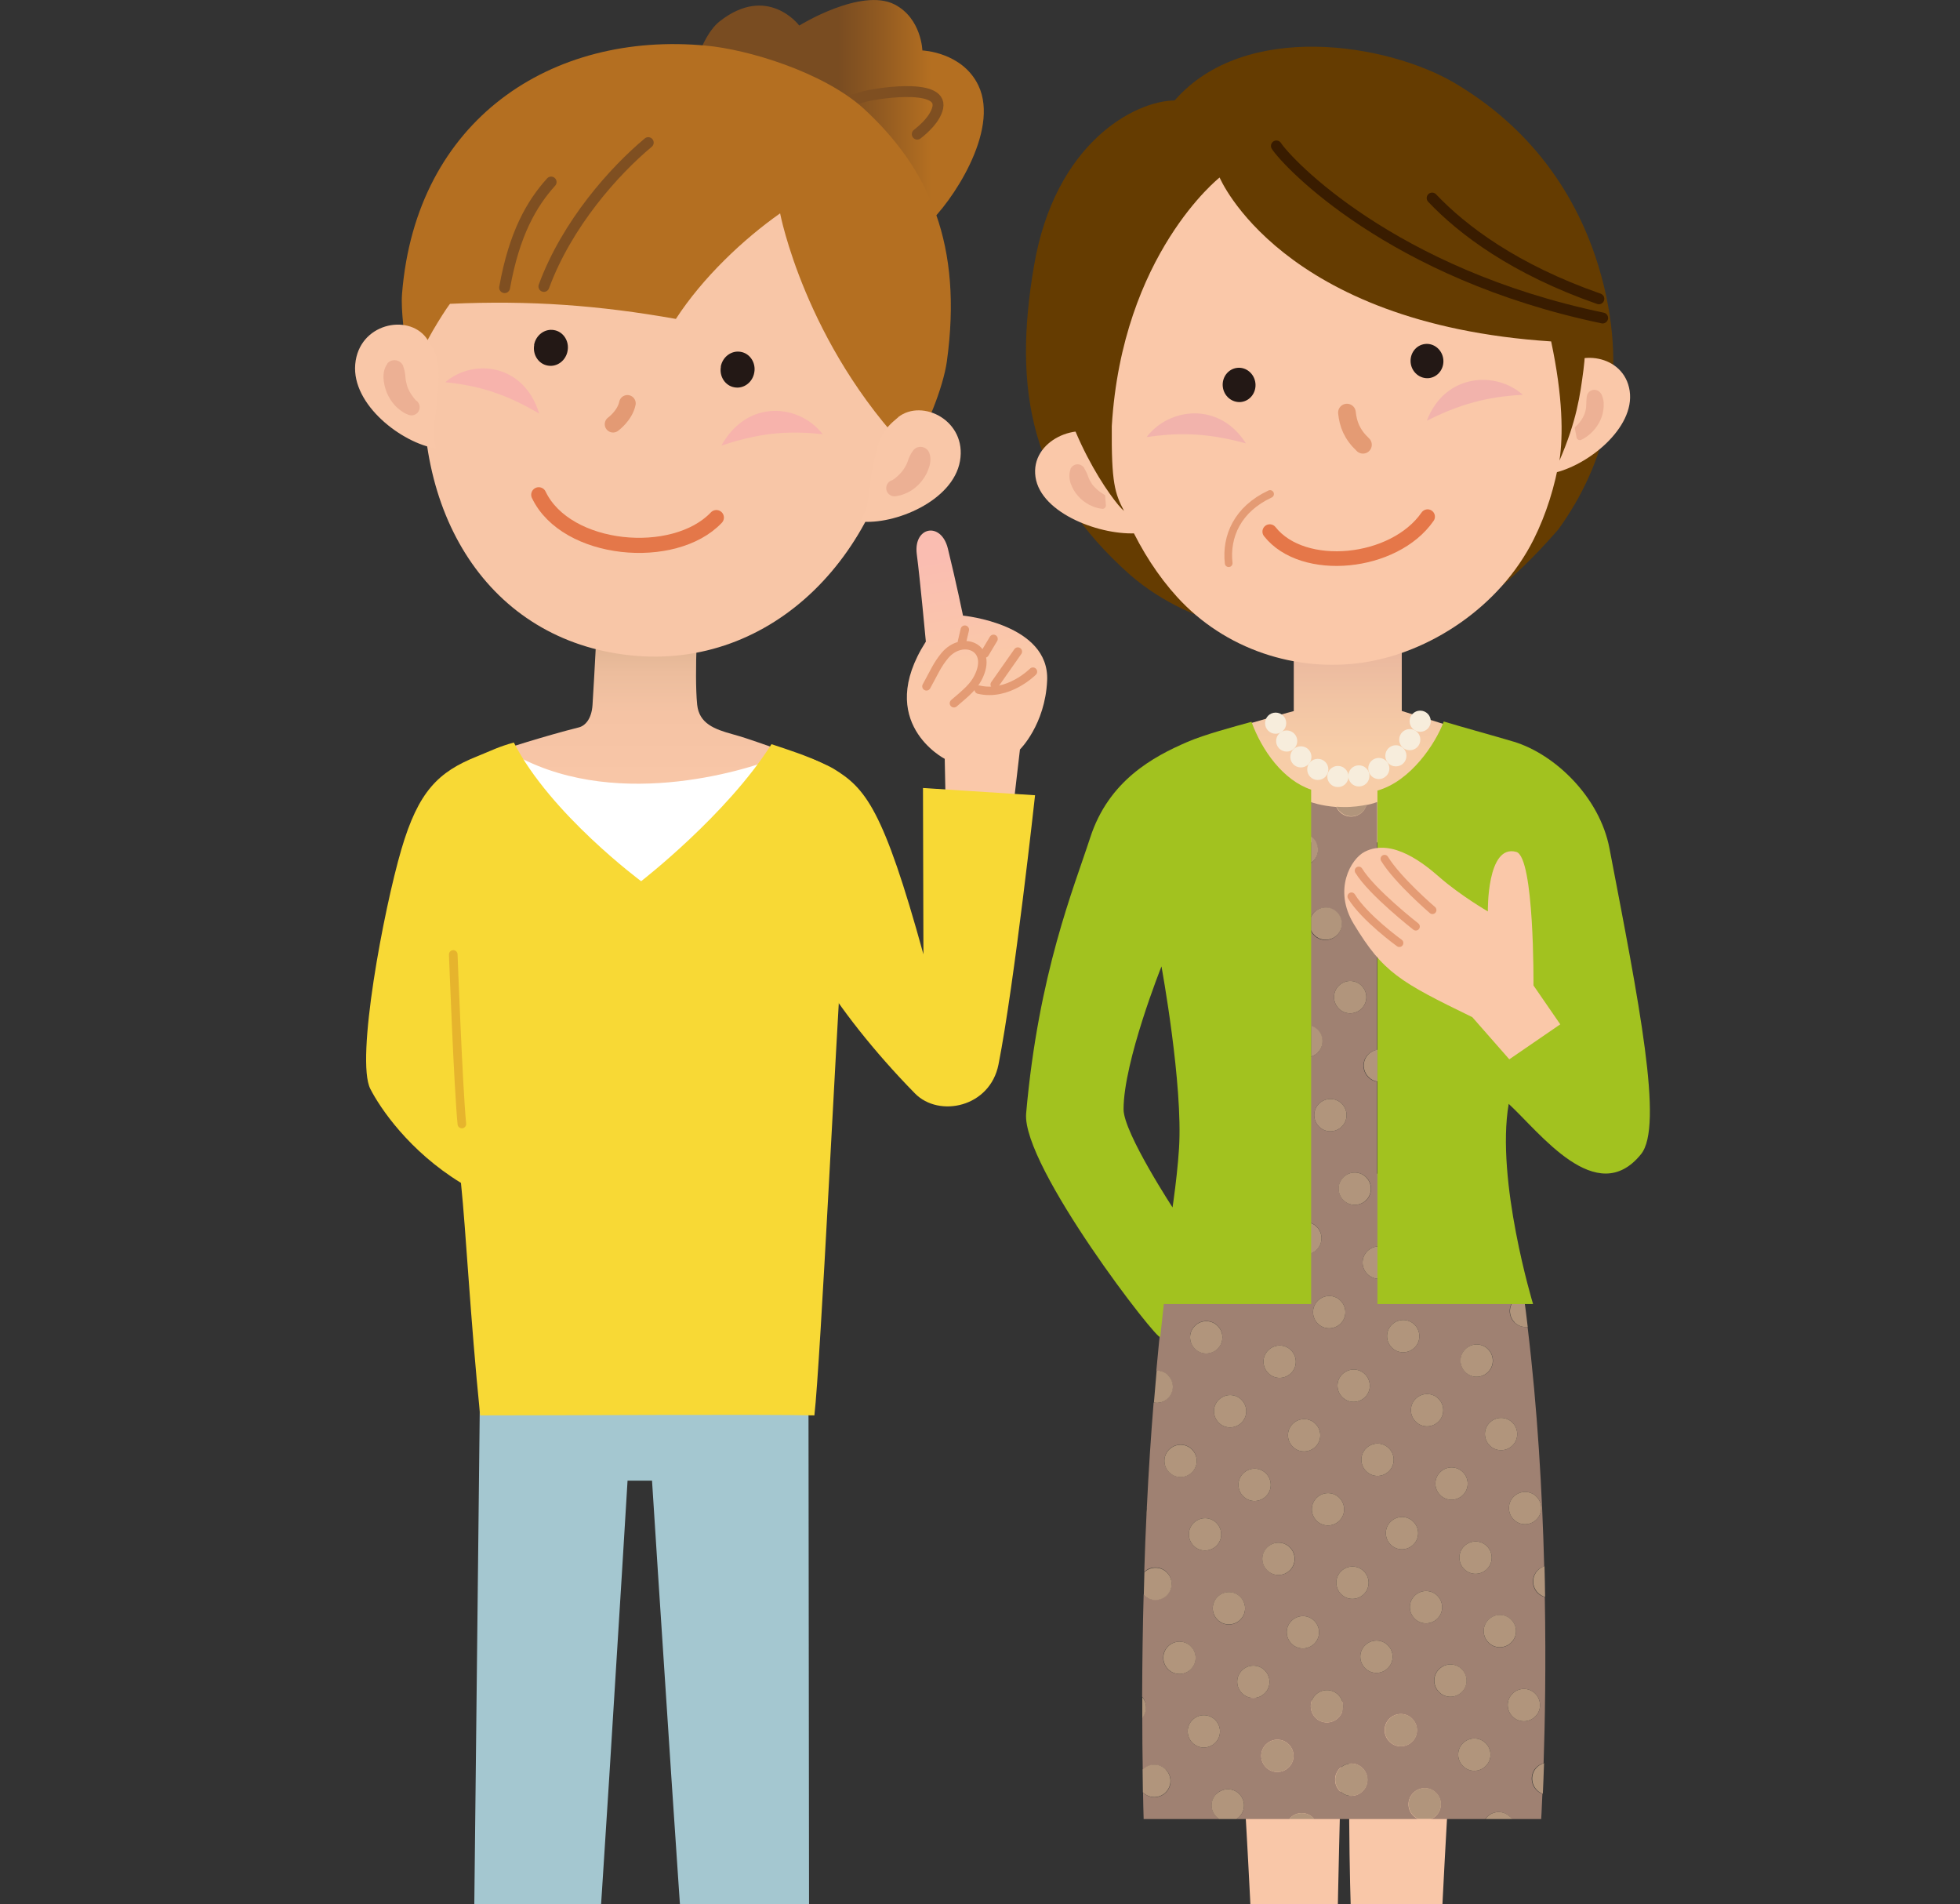<?xml version="1.0" encoding="UTF-8"?><svg id="_レイヤー_2" xmlns="http://www.w3.org/2000/svg" xmlns:xlink="http://www.w3.org/1999/xlink" viewBox="0 0 129.77 126.05"><rect x="0" y="0" width="129.77" height="126.05" fill="#333333" stroke="none"/><defs><style>.cls-1,.cls-2,.cls-3,.cls-4,.cls-5,.cls-6,.cls-7,.cls-8,.cls-9,.cls-10,.cls-11,.cls-12{fill:none;}.cls-2{stroke:#e6b42d;stroke-width:.57px;}.cls-2,.cls-3,.cls-4,.cls-5,.cls-6,.cls-7,.cls-8,.cls-9,.cls-10,.cls-11,.cls-12{stroke-linecap:round;stroke-linejoin:round;}.cls-13{fill:#f8d935;}.cls-14{fill:#653c01;}.cls-15{fill:url(#linear-gradient-4);}.cls-16{fill:url(#linear-gradient-3);}.cls-17{fill:url(#linear-gradient-2);}.cls-18{fill:#f2b3ac;}.cls-19{fill:#b1957c;}.cls-3{stroke-width:.51px;}.cls-3,.cls-4,.cls-5,.cls-6{stroke:#e49b74;}.cls-4{stroke-width:.53px;}.cls-20{fill:url(#linear-gradient);}.cls-21{fill:#f7b3ac;}.cls-5{stroke-width:1.17px;}.cls-22{fill:#9f8172;}.cls-23{fill:#edb195;}.cls-6{stroke-width:.56px;}.cls-24{fill:#f7eddc;}.cls-25{fill:#b46f21;}.cls-26{fill:#a2c21f;}.cls-27{fill:#231815;}.cls-28{fill:#fff;}.cls-7{stroke:#391c00;}.cls-7,.cls-10{stroke-width:.72px;}.cls-29{fill:#f8c6a7;}.cls-8{stroke:#e39a74;stroke-width:1.1px;}.cls-30{fill:#a4c7d0;}.cls-9{stroke:#c8c9c9;stroke-width:.74px;}.cls-31{fill:#ecb094;}.cls-32{fill:#fac8a9;}.cls-10{stroke:#7f4f21;}.cls-11{stroke:#e57749;stroke-width:.97px;}.cls-12{stroke:#e47749;stroke-width:1px;}.cls-33{fill:#f9c7a8;}.cls-34{clip-path:url(#clippath);}</style><clipPath id="clippath"><rect class="cls-1" y="0" width="129.77" height="126.05"/></clipPath><linearGradient id="linear-gradient" x1="-1940.92" y1="42.92" x2="-1940.92" y2="51.49" gradientTransform="translate(-1898.37) rotate(-180) scale(1 -1)" gradientUnits="userSpaceOnUse"><stop offset="0" stop-color="#e3b695"/><stop offset=".19" stop-color="#ecbd9d"/><stop offset=".5" stop-color="#f5c3a4"/><stop offset="1" stop-color="#f8c6a7"/></linearGradient><linearGradient id="linear-gradient-2" x1="-711.79" y1="147.46" x2="-711.54" y2="140.52" gradientTransform="translate(729.91 -248.57) rotate(-12)" gradientUnits="userSpaceOnUse"><stop offset="0" stop-color="#fac8a9"/><stop offset="1" stop-color="#fabdb1"/></linearGradient><linearGradient id="linear-gradient-3" x1="-2022.17" y1="49.69" x2="-2016.03" y2="49.69" gradientTransform="translate(-1960.52 -42.21) rotate(-180) scale(1 -1)" gradientUnits="userSpaceOnUse"><stop offset="0" stop-color="#b46f21"/><stop offset=".55" stop-color="#915a21"/><stop offset="1" stop-color="#794c21"/></linearGradient><linearGradient id="linear-gradient-4" x1="78.21" y1="49.66" x2="78.21" y2="42.98" gradientTransform="translate(167.25) rotate(-180) scale(1 -1)" gradientUnits="userSpaceOnUse"><stop offset="0" stop-color="#f7cda8"/><stop offset=".46" stop-color="#f2c5a4"/><stop offset="1" stop-color="#eab79e"/></linearGradient></defs><g id="_デザイン"><g class="cls-34"><path class="cls-33" d="M52.83,118.74s-1.94,16.98-1.03,19.13c.94,2.22,8.74,5.49,8.74,5.49,0,0,.6,2.22-1.28,2.78-4.35,1.31-13.07-4.08-13.07-4.08,0,0,.1-3.5.03-6.82-.2-9.49-.46-9.14-.46-16.22l7.07-.28Z"/><path class="cls-33" d="M32.11,118.74s1.94,16.98,1.03,19.13c-.94,2.22-8.74,5.49-8.74,5.49,0,0-.6,2.22,1.28,2.78,4.35,1.31,13.07-4.08,13.07-4.08,0,0-.1-3.5-.03-6.82.2-9.49-.32-8.03.01-16.22l-6.62-.28Z"/><path class="cls-30" d="M53.52,84.59l.06,53.56s-2.05,1.29-7.59.62c-.33-1.75-2.82-40.76-2.82-40.76h-1.62s-2.35,39.01-2.69,40.76c-5.54.67-7.59-.62-7.59-.62l.59-53.56h21.65Z"/><path class="cls-20" d="M46.24,40.12s-.29,4.48-.08,6.53c.13,1.24,1.14,1.62,2.34,1.95,1.2.33,2.23.75,3.46,1.14-.5,2.9-5.56,8.89-9.39,8.98-5.87.15-9.42-9.06-9.42-9.06,0,0,2.96-.96,5.17-1.51.44-.11.85-.58.91-1.48.13-2.02.36-6.57.36-6.57h6.65Z"/><path class="cls-28" d="M52.49,51.22s-.41-1.33-.89-1.13c-2.37.98-11.22,3.66-17.91-.35-.37-.22-.28,2.46-.58.52,1.56,5.73,3.74,12.2,4.92,14.42l8.94-.33,5.52-13.12Z"/><path class="cls-13" d="M55.64,64.84c-.19,2.08-1.32,25.43-1.72,28.85-3.51-.08-15.81,0-22.13,0-.66-6.54-.93-12.11-1.27-15.39-3.43-2.1-5.35-4.95-6-6.22-.99-1.93.88-11.85,2.05-15.84,1.13-3.87,2.46-5.15,5.01-6.17,1.04-.42,1.4-.63,2.44-.92,2.42,4.73,8.43,9.18,8.43,9.18,0,0,5.66-4.38,8.63-9.07,1.09.36,2.4.79,3.27,1.22,1.31.66,2.35,1.49,3.21,2.77,2,3-1.91,11.58-1.91,11.58Z"/><path class="cls-17" d="M62.65,55.21l-.1-4.98s-4.68-2.4-1.25-7.76c0,0-.39-4.2-.6-5.78-.24-1.84,1.62-2.19,2.06-.37.56,2.28,1,4.43,1,4.43,0,0,5.74.54,5.57,4.3-.13,2.92-1.8,4.56-1.8,4.56l-.63,5.42-4.26.18Z"/><path class="cls-6" d="M61.34,45.43c.51-.92.71-1.43,1.22-2.04,1.15-1.37,3.25-.57,2.19,1.48-.3.58-.73.95-1.59,1.68"/><path class="cls-6" d="M68.39,44.46s-1.63,1.65-3.59,1.19"/><line class="cls-6" x1="63.88" y1="41.68" x2="63.69" y2="42.49"/><line class="cls-6" x1="65.78" y1="42.29" x2="65.2" y2="43.26"/><line class="cls-6" x1="67.39" y1="43.13" x2="65.86" y2="45.31"/><path class="cls-13" d="M53.75,50.23c.58.22,1.2.51,1.43.65,2.12,1.29,3.3,2.65,5.96,12.29l-.03-11.01,7.42.48s-1.36,12.45-2.42,17.82c-.56,2.84-3.94,3.54-5.53,1.92-2.73-2.78-5.03-5.74-6.34-7.95l-.5-14.2Z"/><path class="cls-2" d="M30.01,63.18s.33,8.82.57,11.22"/><path class="cls-16" d="M52.92,1.69s4.1-2.54,6.32-1.39c1.77.92,1.83,3.04,1.83,3.04,0,0,2.65.1,3.71,2.32,1.45,3.04-1.87,7.85-3.33,9.14-1.28,1.14-7.71-5.01-9.03-5.58-.35-.15-4.58-1.53-7.23-1.39.08-1.18.95-5.24,2.46-6.42,3.18-2.49,5.26.27,5.26.27Z"/><path class="cls-10" d="M60.73,8.88c.45-.35,1.2-1.02,1.36-1.76.35-1.7-4.45-.89-4.99-.69l-2.85.78"/><path class="cls-29" d="M28.18,23.36c-1.11,10.6,4.19,19.03,13.56,20.02,9.37.98,16.98-6.66,18.09-17.26,1.11-10.6-4.69-20.15-14.06-21.14-9.37-.98-16.48,7.77-17.6,18.38Z"/><path class="cls-25" d="M51.65,14.12s1.64,8.61,8.62,15.85c1.07-1.51,2.18-4.35,2.42-6.04,1.06-7.67-1.12-12.74-5.57-16.8-2.67-2.37-7.61-3.86-10.38-4.11-10.22-.96-19.19,4.89-20.12,16.41-.1,1.2.23,2.93.17,3.5.17.22,1.19.49,1.24.24.13-.62,1.79-3.19,1.78-3.06,5.29-.24,9.87.1,14.94,1,1.79-2.76,4.5-5.3,6.89-6.98Z"/><path class="cls-21" d="M54.47,28.74c-1.54-2-4.99-2.36-6.71.76,2.9-.99,4.87-.95,6.71-.76Z"/><path class="cls-8" d="M41.54,26.7c-.17.82-.95,1.38-.95,1.38"/><path class="cls-21" d="M29.48,25.3c1.86-1.59,5.21-1.24,6.22,2.08-2.55-1.52-4.44-1.89-6.22-2.08Z"/><path class="cls-12" d="M47.43,34.26c-2.79,2.94-9.94,2.3-11.76-1.51"/><path class="cls-27" d="M35.37,22.83c-.12.65.29,1.27.9,1.37.61.11,1.2-.33,1.31-.98.12-.65-.29-1.27-.9-1.37-.61-.11-1.2.33-1.32.98Z"/><path class="cls-27" d="M47.73,24.27c-.12.65.29,1.27.9,1.37.61.11,1.2-.33,1.31-.98.12-.65-.29-1.27-.9-1.37-.61-.11-1.2.33-1.32.98Z"/><path class="cls-33" d="M28.22,22.36c-1.22-1.62-4.46-.95-4.7,1.75-.24,2.69,3.1,5.22,5.34,5.57-.37-1.41.06-1.91.16-4.16.07-1.61-.05-2.11-.8-3.16Z"/><path class="cls-31" d="M25.64,24.09c-.19.26-.26.59-.25.92.02.33.09.66.22.98.13.31.31.6.54.85.11.12.24.23.37.33.07.05.14.09.21.14.04.02.07.04.11.06l.14.06c.26.14.59.05.74-.21.14-.26.05-.59-.21-.74.01,0-.02-.03-.03-.04l-.05-.06-.09-.12c-.06-.08-.12-.16-.17-.25-.1-.17-.18-.34-.23-.52-.05-.18-.09-.37-.1-.57-.02-.2-.04-.39-.14-.66v-.03c-.13-.31-.49-.47-.8-.35-.11.04-.2.11-.27.2Z"/><path class="cls-33" d="M59.47,27.61c1.6-1.25,4.56.24,4.09,2.91-.47,2.66-4.35,4.24-6.6,4,.72-1.27.43-1.86.92-4.06.35-1.57.59-2.02,1.59-2.84Z"/><path class="cls-31" d="M60.44,29.85c-.17.23-.24.41-.31.6-.06.19-.14.36-.24.52-.1.16-.22.31-.36.45-.07.07-.15.13-.22.2l-.12.09-.06.04s-.05.03-.04.03c-.29.07-.47.37-.4.66.07.29.37.47.66.4l.15-.03s.08-.02.13-.03c.08-.02.16-.05.24-.08.16-.06.3-.13.45-.22.28-.18.54-.41.74-.68.21-.27.36-.57.46-.89.1-.31.12-.65,0-.95-.13-.31-.48-.46-.8-.34-.11.04-.2.12-.26.2l-.02.03Z"/><path class="cls-10" d="M42.92,9.44c-2.24,1.87-5.37,5.35-6.91,9.52"/><path class="cls-10" d="M36.49,12.05c-1.29,1.43-2.44,3.41-3.08,6.99"/><path class="cls-15" d="M85.66,47.07v-5.29s7.15-.07,7.15-.07v5.35s1.19.37,3.59,1.12l-.28,7.58h-14.36s-.05-6.08-.09-7.53c1.51-.51,3.99-1.16,3.99-1.16Z"/><path class="cls-33" d="M96.3,112.36s-1.75,26.04-.98,28.42c.77,2.37,7.99,6.27,7.99,6.27,0,0-2.25,1.96-2.73,2.13-1.57.55-3.84-.43-5.72-1.99-.93-.77-4.82-1.94-4.82-1.94,0,0-.13-3.24-.13-7.29,0-5.54-.78-8.94-.54-25.31l6.92-.3Z"/><path class="cls-33" d="M81.99,112.36s1.75,26.04.98,28.42c-.77,2.37-7.99,6.27-7.99,6.27,0,0,2.25,1.96,2.73,2.13,1.57.55,3.84-.43,5.71-1.99.93-.77,4.69-1.94,4.69-1.94,0,0,.18-3.75.26-7.29.21-10.15.08-8.46.54-25.31l-6.92-.3Z"/><path class="cls-22" d="M75.63,113.71c0,1.12.01,2.27.03,3.45,0,0,.01-.01.02-.02.42-.42,1.09-.42,1.51,0,.42.42.42,1.09,0,1.51-.42.42-1.09.42-1.51,0,.01.58.02,1.17.04,1.76h5.01c-.07-.04-.13-.09-.19-.15-.42-.42-.42-1.1,0-1.51.42-.42,1.1-.42,1.51,0,.42.42.42,1.1,0,1.51-.06.06-.12.11-.19.15h3.51s.04-.05.06-.08c.42-.42,1.1-.42,1.51,0,.02.02.04.05.06.08h6.9c-.12-.05-.23-.13-.33-.22-.42-.42-.42-1.09,0-1.51.42-.42,1.1-.42,1.51,0,.42.42.42,1.1,0,1.51-.1.1-.21.17-.33.22h3.59c.04-.05.08-.1.12-.15.42-.42,1.1-.42,1.51,0,.05.05.09.1.12.15h1.95s.04-.6.08-1.67c-.14-.05-.28-.13-.39-.25-.42-.42-.42-1.1,0-1.51.13-.13.3-.22.47-.27.09-2.63.16-6.49.08-10.99-.17-.05-.34-.14-.47-.27-.42-.42-.42-1.1,0-1.51.12-.12.27-.21.43-.26-.13-4.9-.44-10.41-1.1-15.84-.31.03-.63-.07-.87-.3-.42-.42-.42-1.1,0-1.51.17-.17.38-.26.59-.3-.15-1.11-.32-2.2-.51-3.29-.04.07-.09.14-.16.2-.42.42-1.1.42-1.51,0-.42-.42-.42-1.1,0-1.51.39-.39,1-.41,1.42-.07-.21-1.13-.44-2.25-.69-3.34h-.78s-.03.04-.05.06c-.42.42-1.1.42-1.51,0-.02-.02-.04-.05-.06-.07l-5.83-.02v-6.09c-.22-.03-.43-.13-.59-.3-.42-.42-.42-1.1,0-1.51.17-.17.38-.26.59-.3v-10.56c-.32.04-.66-.05-.9-.3-.42-.42-.42-1.1,0-1.51.25-.25.58-.34.9-.3v-3.73s-.27.11-.71.2c-.05.16-.13.32-.26.45-.42.42-1.1.42-1.51,0-.09-.09-.17-.2-.22-.32-1.04-.08-1.7-.33-1.7-.33v2.3c.05.04.1.07.15.12.42.42.42,1.1,0,1.51-.05.05-.1.08-.15.12v3.59c.05-.12.12-.23.22-.33.42-.42,1.1-.42,1.51,0,.42.42.42,1.1,0,1.51-.42.42-1.1.42-1.51,0-.1-.1-.17-.21-.22-.32v6.33c.17.05.32.13.45.26.42.42.42,1.1,0,1.51-.13.13-.29.22-.45.26v7.72s-1.09,0-1.09,0c-.04.07-.09.13-.15.19-.42.42-1.1.42-1.51,0-.06-.06-.11-.13-.15-.2l-5.55-.02s-.39,1.8-.88,5.29c0,0,.01-.02.02-.03.42-.42,1.1-.42,1.51,0,.42.42.42,1.1,0,1.51-.42.42-1.1.42-1.51,0-.08-.08-.14-.17-.19-.26-.24,1.82-.49,4.02-.72,6.58.28,0,.55.1.76.31.42.42.42,1.09,0,1.51-.26.26-.61.35-.94.29-.17,2.11-.33,4.44-.45,6.97.02.13.01.27-.02.4-.06,1.23-.11,2.51-.15,3.84.42-.4,1.08-.39,1.49.02.42.42.42,1.1,0,1.51-.42.42-1.1.42-1.51,0,0,0-.01-.02-.02-.03-.06,2.14-.09,4.39-.1,6.76.33.4.33.97,0,1.37ZM78.92,95.94c.42.42.42,1.1,0,1.51-.42.42-1.1.42-1.51,0-.42-.42-.42-1.1,0-1.51.42-.42,1.1-.42,1.51,0ZM95.35,98.96c-.42-.42-.42-1.1,0-1.51.42-.42,1.1-.42,1.51,0,.42.42.42,1.1,0,1.51-.42.42-1.1.42-1.51,0ZM96.94,102.35c.42-.42,1.1-.42,1.51,0,.42.42.42,1.1,0,1.51-.42.42-1.1.42-1.51,0-.42-.42-.42-1.1,0-1.51ZM93.73,94.1c-.42-.42-.42-1.1,0-1.51.42-.42,1.1-.42,1.51,0,.42.42.42,1.1,0,1.51-.42.42-1.1.42-1.51,0ZM93.58,102.24c-.42.42-1.1.42-1.51,0-.42-.42-.42-1.1,0-1.51.42-.42,1.1-.42,1.51,0,.42.42.42,1.1,0,1.51ZM90.45,97.38c-.42-.42-.42-1.1,0-1.51.42-.42,1.1-.42,1.51,0,.42.42.42,1.1,0,1.51-.42.42-1.1.42-1.51,0ZM90.38,90.97c.42.42.42,1.1,0,1.51-.42.42-1.1.42-1.51,0-.42-.42-.42-1.1,0-1.51.42-.42,1.1-.42,1.51,0ZM88.76,87.61c-.42.42-1.1.42-1.51,0-.42-.42-.42-1.09,0-1.51.42-.42,1.1-.42,1.51,0,.42.42.42,1.1,0,1.51ZM90.3,105.52c-.42.42-1.1.42-1.51,0-.42-.42-.42-1.1,0-1.51.42-.42,1.1-.42,1.51,0,.42.42.42,1.1,0,1.51ZM87.17,100.66c-.42-.42-.42-1.09,0-1.51.42-.42,1.1-.42,1.51,0,.42.42.42,1.1,0,1.51-.42.42-1.1.42-1.51,0ZM85.59,95.76c-.42-.42-.42-1.1,0-1.51.42-.42,1.1-.42,1.51,0,.42.42.42,1.1,0,1.51-.42.42-1.1.42-1.51,0ZM85.41,103.94c-.42.42-1.1.42-1.51,0-.42-.42-.42-1.1,0-1.51.42-.42,1.1-.42,1.51,0,.42.42.42,1.1,0,1.51ZM82.31,99.04c-.42-.42-.42-1.1,0-1.51.42-.42,1.1-.42,1.51,0,.42.42.42,1.1,0,1.51-.42.42-1.1.42-1.51,0ZM80.69,94.17c-.42-.42-.42-1.1,0-1.51.42-.42,1.1-.42,1.51,0,.42.42.42,1.09,0,1.51-.42.42-1.1.42-1.51,0ZM80.54,102.32c-.42.42-1.1.42-1.51,0-.42-.42-.42-1.1,0-1.51.42-.42,1.1-.42,1.51,0,.42.42.42,1.1,0,1.51ZM80.62,87.76c.42.42.42,1.1,0,1.51-.42.42-1.1.42-1.51,0-.42-.42-.42-1.1,0-1.51.42-.42,1.1-.42,1.51,0ZM82.28,81.13c-.42.42-1.1.42-1.51,0-.42-.42-.42-1.1,0-1.51.42-.42,1.1-.42,1.51,0,.42.42.42,1.1,0,1.51ZM83.9,86c-.42.42-1.1.42-1.51,0-.42-.42-.42-1.09,0-1.51.42-.42,1.1-.42,1.51,0,.42.42.42,1.1,0,1.51ZM85.48,89.38c.42.42.42,1.1,0,1.51-.42.42-1.1.42-1.51,0-.42-.42-.42-1.1,0-1.51.42-.42,1.1-.42,1.51,0ZM87.18,81.2c.42.42.42,1.1,0,1.51-.42.42-1.1.42-1.51,0-.42-.42-.42-1.1,0-1.51.42-.42,1.09-.42,1.51,0ZM88.84,73.06c.42.42.42,1.1,0,1.51-.42.42-1.1.42-1.51,0-.42-.42-.42-1.1,0-1.51.42-.42,1.1-.42,1.51,0ZM90.15,66.76c-.42.42-1.1.42-1.51,0-.42-.42-.42-1.1,0-1.51.42-.42,1.1-.42,1.51,0,.42.42.42,1.1,0,1.51ZM90.46,79.44c-.42.42-1.09.42-1.51,0-.42-.42-.42-1.1,0-1.51.42-.42,1.1-.42,1.51,0,.42.42.42,1.1,0,1.51ZM92.04,84.33c-.42.42-1.1.42-1.51,0-.42-.42-.42-1.09,0-1.51.42-.42,1.1-.42,1.51,0,.42.42.42,1.1,0,1.51ZM93.66,87.69c.42.42.42,1.1,0,1.51-.42.42-1.1.42-1.51,0-.42-.42-.42-1.1,0-1.51.42-.42,1.1-.42,1.51,0ZM95.32,81.05c-.42.42-1.1.42-1.51,0-.42-.42-.42-1.1,0-1.51.42-.42,1.1-.42,1.51,0,.42.42.42,1.1,0,1.51ZM96.94,85.92c-.42.42-1.1.42-1.51,0-.42-.42-.42-1.1,0-1.51.42-.42,1.1-.42,1.51,0,.42.42.42,1.1,0,1.51ZM98.53,90.82c-.42.42-1.1.42-1.51,0-.42-.42-.42-1.1,0-1.51.42-.42,1.1-.42,1.51,0,.42.42.42,1.1,0,1.51ZM100.14,95.68c-.42.42-1.1.42-1.51,0-.42-.42-.42-1.1,0-1.51.42-.42,1.1-.42,1.51,0,.42.42.42,1.1,0,1.51ZM100.22,100.58c-.42-.42-.42-1.1,0-1.51.42-.42,1.1-.42,1.51,0,.42.42.42,1.09,0,1.51-.42.42-1.1.42-1.51,0ZM100.14,112.11c.42-.42,1.1-.42,1.51,0,.42.42.42,1.1,0,1.51-.42.42-1.1.42-1.51,0-.42-.42-.42-1.1,0-1.51ZM98.55,108.73c-.42-.42-.42-1.1,0-1.51.42-.42,1.1-.42,1.51,0,.42.42.42,1.1,0,1.51-.42.42-1.1.42-1.51,0ZM96.86,115.39c.42-.42,1.09-.42,1.51,0,.42.42.42,1.1,0,1.51-.42.42-1.1.42-1.51,0-.42-.42-.42-1.1,0-1.51ZM95.27,110.49c.42-.42,1.1-.42,1.51,0,.42.42.42,1.1,0,1.51-.42.42-1.1.42-1.51,0-.42-.42-.42-1.1,0-1.51ZM93.66,107.14c-.42-.42-.42-1.1,0-1.51.42-.42,1.1-.42,1.51,0,.42.42.42,1.1,0,1.51-.42.42-1.1.42-1.51,0ZM91.99,113.77c.42-.42,1.1-.42,1.51,0,.42.42.42,1.1,0,1.51-.42.42-1.1.42-1.51,0-.42-.42-.42-1.1,0-1.51ZM90.38,110.42c-.42-.42-.42-1.1,0-1.51.42-.42,1.1-.42,1.51,0,.42.42.42,1.09,0,1.51-.42.42-1.1.42-1.51,0ZM88.71,117.05c.42-.42,1.1-.42,1.51,0,.42.42.42,1.1,0,1.51-.42.42-1.1.42-1.51,0-.42-.42-.42-1.1,0-1.51ZM87.1,112.19c.42-.42,1.1-.42,1.51,0,.42.42.42,1.1,0,1.51-.42.42-1.1.42-1.51,0-.42-.42-.42-1.1,0-1.51ZM85.51,108.8c-.42-.42-.42-1.1,0-1.51.42-.42,1.1-.42,1.51,0,.42.42.42,1.1,0,1.51-.42.42-1.1.42-1.51,0ZM83.82,115.47c.42-.42,1.1-.42,1.51,0,.42.42.42,1.1,0,1.51-.42.42-1.1.42-1.51,0-.42-.42-.42-1.1,0-1.51ZM82.23,110.57c.42-.42,1.1-.42,1.51,0,.42.42.42,1.1,0,1.51-.42.42-1.09.42-1.51,0-.42-.42-.42-1.1,0-1.51ZM80.61,107.22c-.42-.42-.42-1.1,0-1.51.42-.42,1.1-.42,1.51,0,.42.42.42,1.1,0,1.51-.42.42-1.1.42-1.51,0ZM78.95,113.85c.42-.42,1.1-.42,1.51,0,.42.42.42,1.1,0,1.51-.42.42-1.1.42-1.51,0-.42-.42-.42-1.1,0-1.51ZM77.33,108.98c.42-.42,1.1-.42,1.51,0,.42.42.42,1.1,0,1.51-.42.42-1.1.42-1.51,0-.42-.42-.42-1.1,0-1.51Z"/><path class="cls-19" d="M101.76,116.98c.13-.13.3-.22.47-.27-.03.79-.05,1.47-.08,2.03-.14-.05-.28-.13-.39-.25-.42-.42-.42-1.1,0-1.51Z"/><path class="cls-19" d="M99.99,120.26s.09.1.12.15h-1.76c.04-.05.08-.1.12-.15.42-.42,1.1-.42,1.51,0Z"/><path class="cls-19" d="M101.65,112.11c.42.42.42,1.1,0,1.51-.42.42-1.1.42-1.51,0-.42-.42-.42-1.1,0-1.51.42-.42,1.1-.42,1.51,0Z"/><path class="cls-19" d="M98.37,115.39c.42.42.42,1.1,0,1.51-.42.42-1.1.42-1.51,0-.42-.42-.42-1.1,0-1.51.42-.42,1.09-.42,1.51,0Z"/><path class="cls-19" d="M93.58,118.67c.42-.42,1.1-.42,1.51,0,.42.42.42,1.1,0,1.51-.1.1-.21.17-.33.22h-.85c-.12-.05-.23-.13-.33-.22-.42-.42-.42-1.09,0-1.51Z"/><path class="cls-19" d="M101.83,103.93c.12-.12.27-.21.43-.26.02.69.03,1.37.04,2.04-.17-.05-.34-.14-.47-.27-.42-.42-.42-1.1,0-1.51Z"/><path class="cls-19" d="M98.55,107.21c.42-.42,1.1-.42,1.51,0,.42.42.42,1.1,0,1.51-.42.42-1.1.42-1.51,0-.42-.42-.42-1.1,0-1.51Z"/><path class="cls-19" d="M96.79,110.49c.42.42.42,1.1,0,1.51-.42.42-1.1.42-1.51,0-.42-.42-.42-1.1,0-1.51.42-.42,1.1-.42,1.51,0Z"/><path class="cls-19" d="M93.51,113.77c.42.42.42,1.1,0,1.51-.42.42-1.1.42-1.51,0-.42-.42-.42-1.1,0-1.51.42-.42,1.1-.42,1.51,0Z"/><path class="cls-19" d="M90.23,117.05c.42.42.42,1.1,0,1.51-.42.42-1.1.42-1.51,0-.42-.42-.42-1.1,0-1.51.42-.42,1.1-.42,1.51,0Z"/><path class="cls-19" d="M86.95,120.33s.04.05.06.08h-1.64s.04-.05.06-.08c.42-.42,1.1-.42,1.51,0Z"/><path class="cls-19" d="M100.22,100.58c-.42-.42-.42-1.1,0-1.51.42-.42,1.1-.42,1.51,0,.42.42.42,1.09,0,1.51-.42.42-1.1.42-1.51,0Z"/><path class="cls-19" d="M98.45,102.35c.42.42.42,1.1,0,1.51-.42.42-1.1.42-1.51,0-.42-.42-.42-1.1,0-1.51.42-.42,1.1-.42,1.51,0Z"/><path class="cls-19" d="M93.66,105.63c.42-.42,1.1-.42,1.51,0,.42.42.42,1.1,0,1.51-.42.42-1.1.42-1.51,0-.42-.42-.42-1.1,0-1.51Z"/><path class="cls-19" d="M90.38,108.91c.42-.42,1.1-.42,1.51,0,.42.42.42,1.09,0,1.51-.42.42-1.1.42-1.51,0-.42-.42-.42-1.1,0-1.51Z"/><path class="cls-19" d="M88.61,112.19c.42.42.42,1.1,0,1.51-.42.42-1.1.42-1.51,0-.42-.42-.42-1.1,0-1.51.42-.42,1.1-.42,1.51,0Z"/><path class="cls-19" d="M85.33,115.47c.42.42.42,1.1,0,1.51-.42.42-1.1.42-1.51,0-.42-.42-.42-1.1,0-1.51.42-.42,1.1-.42,1.51,0Z"/><path class="cls-19" d="M80.54,118.75c.42-.42,1.1-.42,1.51,0,.42.42.42,1.1,0,1.51-.06.06-.12.11-.19.15h-1.14c-.07-.04-.13-.09-.19-.15-.42-.42-.42-1.1,0-1.51Z"/><path class="cls-19" d="M98.63,95.68c-.42-.42-.42-1.1,0-1.51.42-.42,1.1-.42,1.51,0,.42.42.42,1.1,0,1.51-.42.42-1.1.42-1.51,0Z"/><path class="cls-19" d="M95.35,98.96c-.42-.42-.42-1.1,0-1.51.42-.42,1.1-.42,1.51,0,.42.42.42,1.1,0,1.51-.42.42-1.1.42-1.51,0Z"/><path class="cls-19" d="M92.07,102.24c-.42-.42-.42-1.1,0-1.51.42-.42,1.1-.42,1.51,0,.42.42.42,1.1,0,1.51-.42.42-1.1.42-1.51,0Z"/><path class="cls-19" d="M88.79,105.52c-.42-.42-.42-1.1,0-1.51.42-.42,1.1-.42,1.51,0,.42.42.42,1.1,0,1.51-.42.42-1.1.42-1.51,0Z"/><path class="cls-19" d="M85.51,107.29c.42-.42,1.1-.42,1.51,0,.42.42.42,1.1,0,1.51-.42.42-1.1.42-1.51,0-.42-.42-.42-1.1,0-1.51Z"/><path class="cls-19" d="M83.74,110.57c.42.42.42,1.1,0,1.51-.42.42-1.09.42-1.51,0-.42-.42-.42-1.1,0-1.51.42-.42,1.1-.42,1.51,0Z"/><path class="cls-19" d="M80.46,113.85c.42.42.42,1.1,0,1.51-.42.42-1.1.42-1.51,0-.42-.42-.42-1.1,0-1.51.42-.42,1.1-.42,1.51,0Z"/><path class="cls-19" d="M77.18,117.13c.42.42.42,1.09,0,1.51-.42.42-1.09.42-1.51,0,0-.5-.02-1-.02-1.5,0,0,.01-.01.02-.02.42-.42,1.09-.42,1.51,0Z"/><path class="cls-19" d="M100.29,87.54c-.42-.42-.42-1.1,0-1.51.17-.17.38-.26.59-.3.1.7.19,1.41.27,2.11-.31.03-.63-.07-.87-.3Z"/><path class="cls-19" d="M97.01,90.82c-.42-.42-.42-1.1,0-1.51.42-.42,1.1-.42,1.51,0,.42.42.42,1.1,0,1.51-.42.42-1.1.42-1.51,0Z"/><path class="cls-19" d="M93.73,94.1c-.42-.42-.42-1.1,0-1.51.42-.42,1.1-.42,1.51,0,.42.42.42,1.1,0,1.51-.42.42-1.1.42-1.51,0Z"/><path class="cls-19" d="M90.45,97.38c-.42-.42-.42-1.1,0-1.51.42-.42,1.1-.42,1.51,0,.42.42.42,1.1,0,1.51-.42.42-1.1.42-1.51,0Z"/><path class="cls-19" d="M87.17,100.66c-.42-.42-.42-1.09,0-1.51.42-.42,1.1-.42,1.51,0,.42.42.42,1.1,0,1.51-.42.42-1.1.42-1.51,0Z"/><path class="cls-19" d="M83.89,103.94c-.42-.42-.42-1.1,0-1.51.42-.42,1.1-.42,1.51,0,.42.42.42,1.1,0,1.51-.42.42-1.1.42-1.51,0Z"/><path class="cls-19" d="M80.61,105.7c.42-.42,1.1-.42,1.51,0,.42.42.42,1.1,0,1.51-.42.42-1.1.42-1.51,0-.42-.42-.42-1.1,0-1.51Z"/><path class="cls-19" d="M78.85,108.98c.42.42.42,1.1,0,1.51-.42.42-1.1.42-1.51,0-.42-.42-.42-1.1,0-1.51.42-.42,1.1-.42,1.51,0Z"/><path class="cls-19" d="M75.63,112.34c.33.4.33.97,0,1.37,0-.46,0-.92,0-1.37Z"/><path class="cls-19" d="M98.71,82.64c-.42-.42-.42-1.1,0-1.51.39-.39,1-.41,1.42-.07.09.46.17.92.25,1.38-.04.07-.09.14-.16.2-.42.42-1.1.42-1.51,0Z"/><path class="cls-19" d="M95.43,85.92c-.42-.42-.42-1.1,0-1.51.42-.42,1.1-.42,1.51,0,.42.42.42,1.1,0,1.51-.42.42-1.1.42-1.51,0Z"/><path class="cls-19" d="M93.66,89.2c-.42.42-1.1.42-1.51,0-.42-.42-.42-1.1,0-1.51.42-.42,1.1-.42,1.51,0,.42.42.42,1.1,0,1.51Z"/><path class="cls-19" d="M90.38,90.97c.42.42.42,1.1,0,1.51-.42.42-1.1.42-1.51,0-.42-.42-.42-1.1,0-1.51.42-.42,1.1-.42,1.51,0Z"/><path class="cls-19" d="M85.59,95.76c-.42-.42-.42-1.1,0-1.51.42-.42,1.1-.42,1.51,0,.42.42.42,1.1,0,1.51-.42.42-1.1.42-1.51,0Z"/><path class="cls-19" d="M82.31,99.04c-.42-.42-.42-1.1,0-1.51.42-.42,1.1-.42,1.51,0,.42.42.42,1.1,0,1.51-.42.42-1.1.42-1.51,0Z"/><path class="cls-19" d="M79.03,102.32c-.42-.42-.42-1.1,0-1.51.42-.42,1.1-.42,1.51,0,.42.42.42,1.1,0,1.51-.42.42-1.1.42-1.51,0Z"/><path class="cls-19" d="M77.26,104.09c.42.42.42,1.1,0,1.51-.42.42-1.1.42-1.51,0,0,0-.01-.02-.02-.03.01-.51.03-1.01.04-1.5.42-.4,1.08-.39,1.49.02Z"/><path class="cls-19" d="M97.09,77.78s-.04-.05-.06-.07h1.62s-.03.05-.05.07c-.42.42-1.1.42-1.51,0Z"/><path class="cls-19" d="M93.81,81.05c-.42-.42-.42-1.1,0-1.51.42-.42,1.1-.42,1.51,0,.42.42.42,1.1,0,1.51-.42.42-1.1.42-1.51,0Z"/><path class="cls-19" d="M90.53,84.33c-.42-.42-.42-1.09,0-1.51.42-.42,1.1-.42,1.51,0,.42.42.42,1.1,0,1.51-.42.42-1.1.42-1.51,0Z"/><path class="cls-19" d="M87.25,87.61c-.42-.42-.42-1.09,0-1.51.42-.42,1.1-.42,1.51,0,.42.42.42,1.1,0,1.51-.42.42-1.1.42-1.51,0Z"/><path class="cls-19" d="M85.48,90.89c-.42.42-1.1.42-1.51,0-.42-.42-.42-1.1,0-1.51.42-.42,1.1-.42,1.51,0,.42.42.42,1.1,0,1.51Z"/><path class="cls-19" d="M80.69,94.17c-.42-.42-.42-1.1,0-1.51.42-.42,1.1-.42,1.51,0,.42.42.42,1.09,0,1.51-.42.42-1.1.42-1.51,0Z"/><path class="cls-19" d="M78.92,97.46c-.42.42-1.1.42-1.51,0-.42-.42-.42-1.1,0-1.51.42-.42,1.1-.42,1.51,0,.42.42.42,1.1,0,1.51Z"/><path class="cls-19" d="M75.92,100.23c0-.14.01-.27.02-.4.02.13.01.27-.02.4Z"/><path class="cls-19" d="M88.94,79.44c-.42-.42-.42-1.1,0-1.51.42-.42,1.1-.42,1.51,0,.42.42.42,1.1,0,1.51-.42.42-1.09.42-1.51,0Z"/><path class="cls-19" d="M87.18,82.72c-.42.42-1.1.42-1.51,0-.42-.42-.42-1.1,0-1.51.42-.42,1.09-.42,1.51,0,.42.42.42,1.1,0,1.51Z"/><path class="cls-19" d="M82.38,86c-.42-.42-.42-1.09,0-1.51.42-.42,1.1-.42,1.51,0,.42.42.42,1.1,0,1.51-.42.42-1.1.42-1.51,0Z"/><path class="cls-19" d="M80.62,89.28c-.42.42-1.1.42-1.51,0-.42-.42-.42-1.1,0-1.51.42-.42,1.1-.42,1.51,0,.42.42.42,1.1,0,1.51Z"/><path class="cls-19" d="M77.34,91.04c.42.42.42,1.09,0,1.51-.26.26-.61.35-.94.29.06-.73.12-1.44.18-2.12.28,0,.55.1.76.31Z"/><path class="cls-19" d="M90.61,69.78c.17-.17.38-.26.59-.3v2.11c-.22-.03-.43-.13-.59-.3-.42-.42-.42-1.1,0-1.51Z"/><path class="cls-19" d="M88.84,74.57c-.42.42-1.1.42-1.51,0-.42-.42-.42-1.1,0-1.51.42-.42,1.1-.42,1.51,0,.42.42.42,1.1,0,1.51Z"/><path class="cls-19" d="M84.05,77.85c-.06-.06-.11-.13-.15-.2h1.82c-.04.07-.09.14-.15.2-.42.42-1.1.42-1.51,0Z"/><path class="cls-19" d="M80.77,81.13c-.42-.42-.42-1.1,0-1.51.42-.42,1.1-.42,1.51,0,.42.42.42,1.1,0,1.51-.42.42-1.1.42-1.51,0Z"/><path class="cls-19" d="M79,82.9c.42.42.42,1.1,0,1.51-.42.42-1.1.42-1.51,0-.08-.08-.14-.17-.19-.26.06-.43.11-.84.17-1.22,0,0,.01-.02.02-.03.42-.42,1.1-.42,1.51,0Z"/><path class="cls-19" d="M87.25,69.68c-.13.13-.29.22-.45.26v-2.04c.17.05.32.13.45.26.42.42.42,1.1,0,1.51Z"/><path class="cls-19" d="M88.64,66.76c-.42-.42-.42-1.1,0-1.51.42-.42,1.1-.42,1.51,0,.42.42.42,1.1,0,1.51-.42.42-1.1.42-1.51,0Z"/><path class="cls-19" d="M90.3,58.62c-.42-.42-.42-1.1,0-1.51.25-.25.58-.34.9-.3v2.11c-.32.04-.66-.05-.9-.3Z"/><path class="cls-19" d="M86.8,60.71v.86c-.12-.28-.12-.59,0-.86Z"/><path class="cls-19" d="M88.53,60.38c.42.42.42,1.1,0,1.51-.42.42-1.1.42-1.51,0-.1-.1-.17-.21-.22-.32v-.86c.05-.12.12-.23.22-.33.42-.42,1.1-.42,1.51,0Z"/><path class="cls-19" d="M88.71,53.72c-.09-.09-.17-.2-.22-.32.15.01.31.02.47.02.61.01,1.14-.07,1.53-.15-.05.16-.13.32-.26.45-.42.42-1.1.42-1.51,0Z"/><path class="cls-19" d="M86.95,57s-.1.08-.15.12v-1.75c.05.04.1.07.15.12.42.42.42,1.1,0,1.51Z"/><path class="cls-14" d="M77.76,6.65c-2.61.03-7.91,2.78-9.3,10.95-1.42,8.29-.21,14.62,6.36,20.45,4.3,3.73,10.18,4.37,13.94,4.07,4.26-.34,7.67.68,14.42-7.08,3.13-4.33,4.67-9.96,2.87-16.67-1.11-4.13-3.73-9.32-9.73-12.87-4.44-2.62-13.89-4.18-18.54,1.14Z"/><path class="cls-32" d="M72.94,28.58c.61,4.2,2.52,8.22,4.99,10.93,3.19,3.51,7.91,4.99,12.3,4.35,4.36-.64,9.06-3.64,11.32-8.17,1.62-3.24,2.39-7.49,1.81-11.5-1.39-9.62-9.52-16.4-18.17-15.15-8.64,1.25-13.64,9.93-12.25,19.54Z"/><path class="cls-5" d="M89.18,27.31c.08.76.32,1.43,1.06,2.13"/><path class="cls-18" d="M75.92,28.93c1.44-1.92,4.79-2.4,6.57.42-2.86-.79-4.78-.67-6.57-.42Z"/><path class="cls-18" d="M100.82,26.13c-1.79-1.6-5.17-1.4-6.35,1.72,2.64-1.34,4.55-1.61,6.35-1.72Z"/><path class="cls-9" d="M71.07,20.49c-.23,2.31-.2,5.86,1.14,8.72"/><path class="cls-32" d="M103.14,24.62c1.23-1.56,4.4-1.18,4.76,1.26.36,2.44-2.78,4.98-5.14,5.45.34-1.31-.41-1.71-.34-3.78.06-1.94-.04-1.82.73-2.93Z"/><path class="cls-23" d="M105.06,26.22s0,.07-.01.1c0,.03,0,.05-.01.07,0,.05,0,.1-.01.15,0,.1,0,.19-.01.29,0,.19-.04.36-.1.54-.06.17-.15.34-.27.5-.06.08-.12.16-.19.23-.03.04-.07.07-.11.11l-.05.05s-.04.04-.04.04l.12.65c.02.12.14.2.26.18.02,0,.04-.01.06-.02l.12-.06s.07-.04.1-.06c.06-.04.13-.08.19-.13.12-.09.24-.19.34-.3.21-.22.39-.48.52-.77.13-.29.2-.61.21-.92,0-.16,0-.31-.04-.46-.02-.07-.04-.15-.07-.22-.01-.03-.03-.07-.05-.11-.02-.03-.04-.06-.06-.08-.17-.22-.48-.26-.7-.1-.1.08-.17.18-.19.3v.02Z"/><path class="cls-3" d="M84.09,32.7c-2.15,1-2.94,2.8-2.74,4.58"/><path class="cls-32" d="M73.06,28.96c-1.63-1.15-4.86.18-4.5,2.62.36,2.44,4.4,3.91,6.8,3.71-.7-1.16-.36-1.7-.76-3.72-.29-1.44-.53-1.85-1.54-2.61Z"/><path class="cls-23" d="M70.88,31.06c-.11.28-.09.62,0,.92.11.3.26.59.48.83.21.25.46.44.73.59.13.07.28.13.42.18.07.02.15.04.22.06.04,0,.08.02.11.02l.13.02c.12.02.23-.07.25-.19,0-.02,0-.03,0-.05l-.05-.66s-.03-.02-.05-.03l-.06-.04s-.09-.05-.13-.08c-.09-.06-.17-.12-.24-.18-.15-.13-.28-.26-.39-.41-.1-.15-.19-.31-.25-.48-.06-.18-.13-.34-.26-.56v-.02c-.16-.24-.47-.32-.71-.17-.1.06-.17.15-.21.25Z"/><path class="cls-11" d="M94.52,34.2c-2.21,3.19-8.25,3.78-10.45.99"/><path class="cls-14" d="M69.75,22.74c-.49-7.06,8.32-13.62,12.22-13.98,4.98-2.81,7.16-3.14,9.77-2.73,1.57.25,4.4,2.51,5.83,3.72,1.34,1.14,5.01,3.42,5.71,4.83,1.46,2.91,1.94,7.03,1.56,9.9-.22,1.68-.45,3.38-1.59,6.01.25-1.66.23-4.22-.55-7.89-17.92-1.17-21.95-10.85-21.95-10.85,0,0-6.45,5.07-7.14,16.46-.03,3.75.2,4.44.81,5.61-.67-.52-4.28-5.43-4.68-11.08Z"/><path class="cls-27" d="M93.4,24.02c.07.62.61,1.07,1.21,1.01.6-.07,1.02-.63.95-1.25-.07-.62-.61-1.08-1.21-1.01-.6.07-1.02.63-.95,1.25Z"/><path class="cls-27" d="M80.96,25.6c.07.62.61,1.07,1.21,1.01.6-.07,1.02-.63.95-1.25-.07-.62-.61-1.08-1.21-1.01-.6.07-1.02.63-.95,1.25Z"/><path class="cls-7" d="M84.51,9.66c.72,1.11,7.6,8.47,21.6,11.39"/><path class="cls-7" d="M94.82,13.11c2,2.11,5.45,4.72,11.04,6.67"/><path class="cls-26" d="M86.8,86.32h-10.32s1.3-5.91,1.58-10.28c.28-4.25-1.16-12.07-1.16-12.07,0,0-2.51,6.28-2.51,9.46,0,1.57,3.37,6.69,3.37,6.69,0,0-.61,5.21-.94,8.37-.05.48-9.18-11.3-8.88-14.79.82-9.3,3.16-14.92,4.24-18.25,1.22-3.77,4.16-5.36,6.44-6.34,1.13-.49,3.02-.99,4.24-1.33.69,1.9,2.1,3.87,3.95,4.49v34.04Z"/><path class="cls-26" d="M101.5,86.32h-10.3s0-33.99,0-33.99c2.2-.62,3.85-3.11,4.39-4.57,1.26.38,3.38.96,4.65,1.34,2.71.83,5.67,3.65,6.32,7.05,1.95,10.17,3.6,18.4,2.09,20.25-2.94,3.64-6.7-1.44-8.76-3.33-.87,5.06,1.61,13.24,1.61,13.24Z"/><path class="cls-24" d="M94.73,47.74c0,.39-.31.7-.7.7s-.7-.31-.7-.7c0-.39.31-.7.7-.7s.7.31.7.7Z"/><path class="cls-24" d="M94.04,48.96c0,.39-.31.7-.7.7s-.7-.31-.7-.7c0-.39.31-.7.7-.7s.7.31.7.7Z"/><path class="cls-24" d="M93.12,50.03c0,.39-.31.7-.7.7s-.7-.31-.7-.7.31-.7.7-.7.7.31.7.7Z"/><path class="cls-24" d="M91.99,50.87c0,.39-.32.7-.7.7s-.7-.31-.7-.7.31-.7.7-.7.7.31.7.7Z"/><path class="cls-24" d="M90.67,51.36c0,.39-.31.7-.7.7s-.7-.31-.7-.7c0-.39.31-.7.7-.7s.7.31.7.7Z"/><path class="cls-24" d="M89.28,51.4c0,.39-.31.7-.7.7s-.7-.31-.7-.7c0-.39.31-.7.7-.7s.7.31.7.7Z"/><path class="cls-24" d="M87.95,50.93c0,.39-.31.7-.7.7s-.7-.31-.7-.7.31-.7.7-.7.7.31.7.7Z"/><path class="cls-24" d="M86.83,50.1c0,.39-.31.7-.7.7s-.7-.31-.7-.7.31-.7.7-.7.7.31.7.7Z"/><path class="cls-24" d="M85.89,49.05c0,.39-.31.7-.7.7s-.7-.31-.7-.7c0-.39.32-.7.7-.7s.7.31.7.7Z"/><path class="cls-24" d="M85.16,47.87c0,.39-.31.7-.7.7s-.7-.31-.7-.7.31-.7.7-.7.7.31.7.7Z"/><path class="cls-32" d="M103.3,67.8l-1.77-2.57s.07-8.51-1.14-8.84c-1.96-.54-1.88,3.94-1.88,3.94,0,0-1.83-1.06-3.23-2.29-.93-.81-3.08-2.6-4.92-1.66-.93.47-2.1,2.52-.73,4.78,1.95,3.22,3.04,3.83,7.85,6.17l2.45,2.79,3.38-2.32Z"/><path class="cls-4" d="M94.84,60.24s-2.3-1.97-3.17-3.39"/><path class="cls-4" d="M93.74,61.33s-2.91-2.27-3.78-3.7"/><path class="cls-4" d="M92.65,62.42s-2.3-1.66-3.17-3.08"/></g></g></svg>